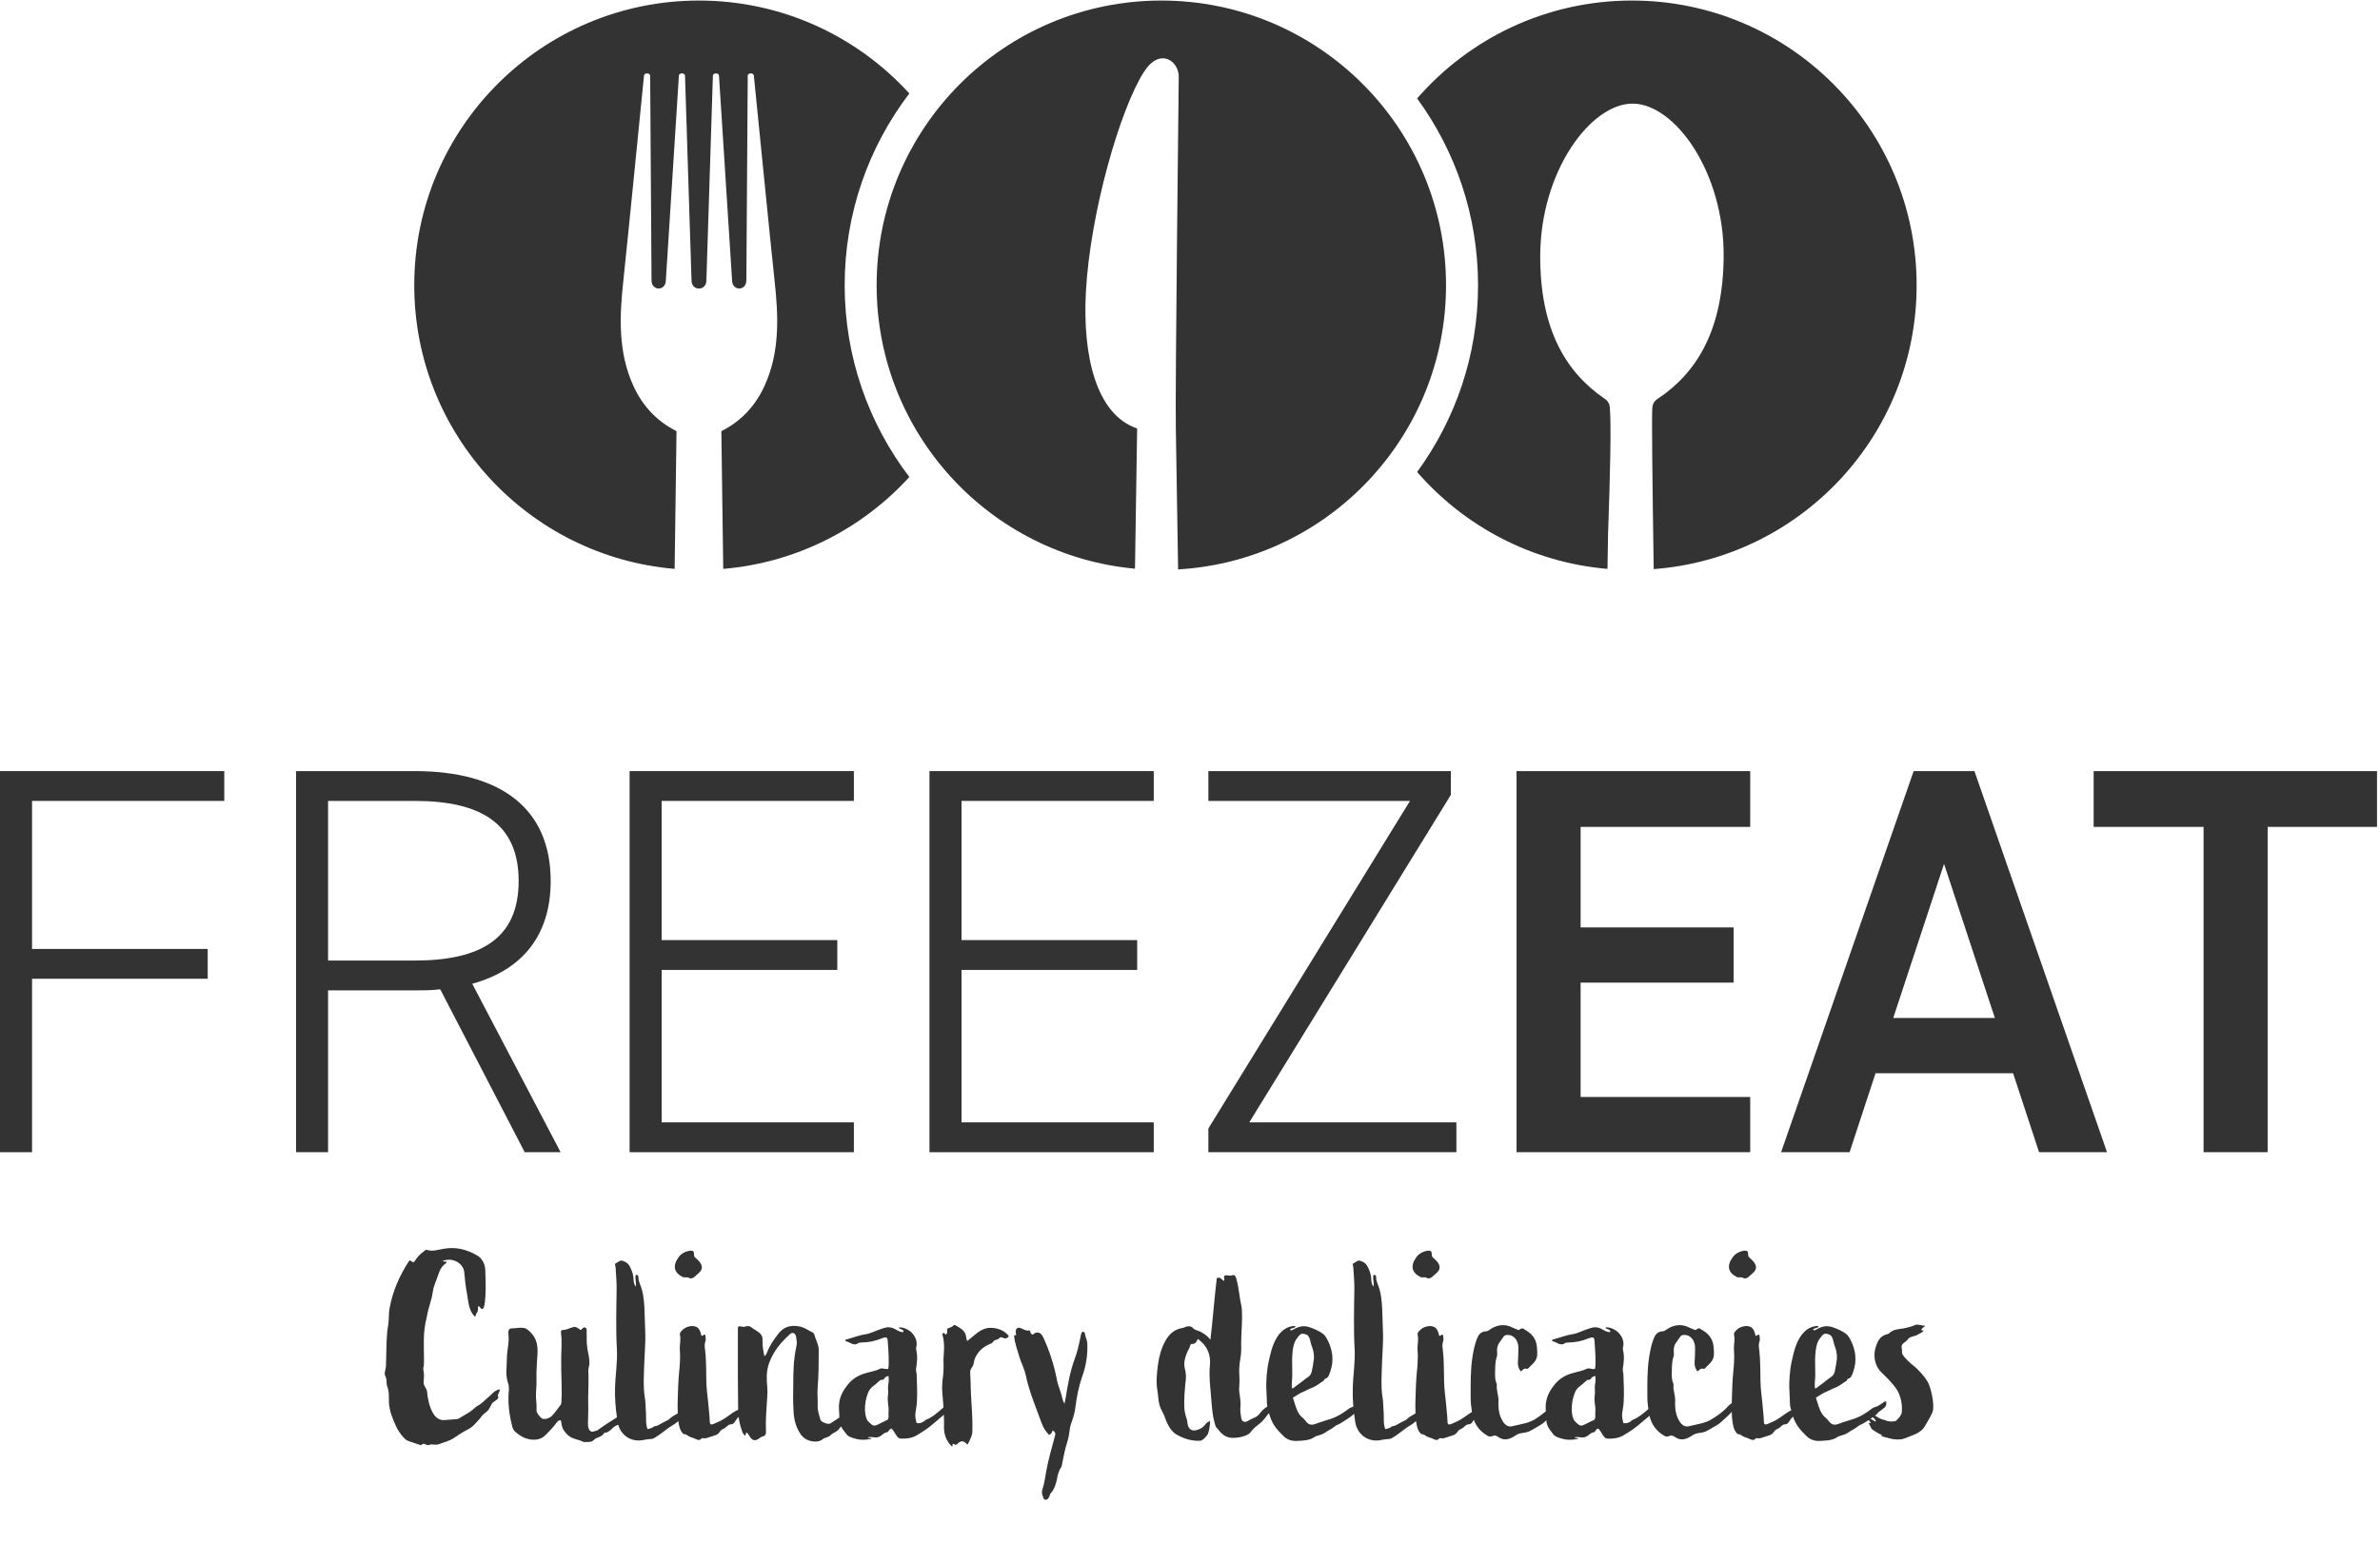 <?xml version="1.0" encoding="UTF-8" standalone="no"?>
<svg
   version="1.1"
   id="svg2"
   xml:space="preserve"
   width="185"
   height="120"
   viewBox="0 0 185 120"
   sodipodi:docname="freezeat-footer.svg"
   inkscape:version="1.1.1 (eb90963e84, 2021-10-02)"
   xmlns:inkscape="http://www.inkscape.org/namespaces/inkscape"
   xmlns:sodipodi="http://sodipodi.sourceforge.net/DTD/sodipodi-0.dtd"
   xmlns="http://www.w3.org/2000/svg"
   xmlns:svg="http://www.w3.org/2000/svg"
   xmlns:rdf="http://www.w3.org/1999/02/22-rdf-syntax-ns#"
   xmlns:cc="http://creativecommons.org/ns#"
   xmlns:dc="http://purl.org/dc/elements/1.1/"><defs
     id="defs6"><clipPath
       clipPathUnits="userSpaceOnUse"
       id="clipPath18"><path
         d="M 0,127.559 H 184.252 V 0 H 0 Z"
         id="path16" /></clipPath></defs><sodipodi:namedview
     pagecolor="#ffffff"
     bordercolor="#666666"
     borderopacity="1"
     objecttolerance="10"
     gridtolerance="10"
     guidetolerance="10"
     inkscape:pageopacity="0"
     inkscape:pageshadow="2"
     inkscape:window-width="1848"
     inkscape:window-height="1016"
     id="namedview4"
     showgrid="false"
     inkscape:zoom="2.5341214"
     inkscape:cx="88.196248"
     inkscape:cy="146.99375"
     inkscape:window-x="72"
     inkscape:window-y="27"
     inkscape:window-maximized="1"
     inkscape:current-layer="g10"
     inkscape:pagecheckerboard="0" /><g
     id="g10"
     inkscape:groupmode="layer"
     inkscape:label="FreezEat_Logo_WHITE"
     transform="matrix(1.333,0,0,-1.333,0,170.079)"><g
       id="g14"
       clip-path="url(#clipPath18)"
       style="fill:#333333;fill-opacity:1"
       transform="translate(-22.82,21.007)"><g
         id="g20"
         transform="translate(117.984,106.552)"
         style="fill:#333333;fill-opacity:1"><path
           d="m 0,0 c -5.002,0 -9.487,-2.212 -12.528,-5.71 2.233,-3.054 3.553,-6.818 3.553,-10.892 0,-4.075 -1.32,-7.838 -3.553,-10.892 2.749,-3.162 6.677,-5.274 11.101,-5.65 0.021,1.279 0.034,2.077 0.034,2.077 0.127,3.51 0.187,6.343 0.104,7.309 -0.014,0.143 -0.034,0.363 -0.325,0.554 -2.218,1.515 -3.761,4.021 -3.735,8.356 0.027,4.897 2.941,8.849 5.399,8.837 2.458,-0.017 5.325,-4.003 5.297,-8.898 -0.024,-4.337 -1.596,-6.816 -3.83,-8.305 -0.295,-0.189 -0.316,-0.408 -0.33,-0.552 -0.04,-0.392 0.006,-4.482 0.081,-9.391 8.576,0.648 15.332,7.814 15.332,16.555 C 16.6,-7.435 9.168,0 0,0"
           style="fill:#333333;fill-opacity:1;fill-rule:evenodd;stroke:none"
           id="path22" /></g><g
         id="g24"
         transform="translate(90.54,106.552)"
         style="fill:#333333;fill-opacity:1"><path
           d="m 0,0 c -9.168,0 -16.601,-7.435 -16.601,-16.602 0,-8.65 6.617,-15.756 15.065,-16.531 0.048,2.845 0.092,5.725 0.126,8.179 -2.397,0.798 -3.185,4.251 -2.989,7.942 0.244,4.643 2.008,10.708 3.382,12.848 0.928,1.45 2.033,0.647 2.033,-0.273 0,-0.698 -0.212,-17.858 -0.17,-20.496 0.04,-2.471 0.086,-5.375 0.133,-8.242 8.713,0.507 15.623,7.734 15.623,16.573 C 16.602,-7.435 9.169,0 0,0"
           style="fill:#333333;fill-opacity:1;fill-rule:evenodd;stroke:none"
           id="path26" /></g><g
         id="g28"
         transform="translate(75.845,101.134)"
         style="fill:#333333;fill-opacity:1"><path
           d="m 0,0 c -3.035,3.329 -7.408,5.418 -12.267,5.418 -9.17,0 -16.602,-7.435 -16.602,-16.601 0,-8.691 6.679,-15.823 15.184,-16.543 0.048,3.235 0.087,6.099 0.109,8.032 -1.191,0.598 -1.999,1.52 -2.501,2.61 -0.915,1.982 -0.829,4.072 -0.596,6.198 0.191,1.747 1.2,11.914 1.2,11.914 0,0.19 0.361,0.19 0.361,0 l 0.079,-11.925 c 0,-0.637 0.835,-0.637 0.835,0 l 0.76,11.925 c 0,0.19 0.358,0.19 0.358,0 l 0.379,-11.925 c 0,-0.323 0.212,-0.483 0.435,-0.479 0.218,-0.004 0.432,0.156 0.432,0.479 l 0.379,11.925 c 0,0.19 0.356,0.19 0.356,0 l 0.763,-11.925 c 0,-0.637 0.833,-0.637 0.833,0 l 0.08,11.925 c 0,0.19 0.358,0.19 0.358,0 0,0 1.012,-10.167 1.203,-11.914 0.235,-2.126 0.321,-4.216 -0.596,-6.198 -0.502,-1.09 -1.31,-2.012 -2.503,-2.61 0.023,-1.933 0.061,-4.797 0.109,-8.032 4.289,0.362 8.115,2.356 10.852,5.358 -2.366,3.105 -3.771,6.98 -3.771,11.185 0,4.204 1.405,8.079 3.771,11.183"
           style="fill:#333333;fill-opacity:1;fill-rule:evenodd;stroke:none"
           id="path30" /></g><g
         id="g32"
         transform="translate(51.944,25.564)"
         style="fill:#333333;fill-opacity:1"><path
           d="M 0,0 C -0.092,-0.015 -0.275,-0.106 -0.383,-0.214 -0.566,-0.413 -0.75,-0.535 -0.934,-0.719 -1.132,-0.902 -1.301,-0.979 -1.347,-1.01 -1.699,-1.331 -1.821,-1.377 -2.234,-1.622 -2.326,-1.684 -2.403,-1.744 -2.51,-1.744 L -3.137,-1.79 c -0.337,-0.046 -0.566,0.106 -0.735,0.397 -0.229,0.399 -0.306,0.827 -0.352,1.271 -0.015,0.168 -0.214,0.337 -0.198,0.52 0.015,0.245 0.046,0.49 -0.016,0.735 -0.015,0.092 0.016,0.183 0.031,0.275 0.031,0.413 -0.046,1.424 0.031,2.035 0.03,0.291 0.091,0.567 0.152,0.842 0.077,0.475 0.276,0.919 0.337,1.394 0.046,0.351 0.214,0.673 0.322,1.009 0.091,0.291 0.214,0.505 0.459,0.673 0.03,0.016 0.03,0.046 0,0.077 -0.061,0 -0.123,0.015 -0.23,0.031 0.551,0.26 1.239,-0.092 1.285,-0.658 0.031,-0.398 0.077,-0.796 0.153,-1.194 0.092,-0.474 0.077,-1.011 0.475,-1.392 0.061,0.076 0.046,0.183 0.122,0.259 0.107,0.108 -0.031,0.551 0.184,0.276 0.382,-0.505 0.321,1.576 0.29,2.204 -0.015,0.337 -0.168,0.658 -0.474,0.842 -0.612,0.351 -1.254,0.52 -1.974,0.382 C -3.581,8.143 -3.902,8.02 -4.224,8.127 -4.3,8.157 -4.331,8.097 -4.376,8.065 -4.591,7.913 -4.774,7.744 -4.912,7.515 -4.974,7.393 -5.05,7.377 -5.157,7.484 -5.172,7.499 -5.203,7.499 -5.218,7.515 -5.249,7.499 -5.264,7.484 -5.28,7.469 -5.815,6.643 -6.213,5.755 -6.397,4.775 -6.473,4.423 -6.427,4.087 -6.489,3.734 -6.611,3.046 -6.581,2.326 -6.611,1.622 c 0,-0.168 0,-0.336 -0.046,-0.505 -0.046,-0.138 -0.046,-0.29 0.031,-0.413 0.076,-0.168 0.015,-0.351 0.076,-0.505 0.138,-0.397 0.092,-0.612 0.107,-1.01 0.046,-0.52 0.214,-0.903 0.429,-1.377 0.092,-0.23 0.444,-0.719 0.658,-0.811 0.275,-0.107 0.474,-0.153 0.765,-0.261 0.015,0 0.061,0.016 0.077,0.046 0.061,0.062 0.138,0.031 0.214,0 0.046,-0.015 0.107,-0.061 0.153,-0.046 0.245,0.108 0.352,-0.03 0.627,0.062 0.291,0.107 0.597,0.183 0.857,0.351 0.26,0.184 0.52,0.353 0.796,0.491 0.306,0.153 0.413,0.305 0.735,0.658 0.061,0.076 0.107,0.152 0.153,0.198 0.106,0.092 0.214,0.169 0.306,0.261 0.107,0.122 0.122,0.214 0.229,0.397 0.077,0.123 0.26,0.169 0.367,0.321 0,0.016 0.016,0.046 0.016,0.078 C -0.184,-0.352 0.077,-0.122 0,0"
           style="fill:#333333;fill-opacity:1;fill-rule:nonzero;stroke:none"
           id="path34" /></g><g
         id="g36"
         transform="translate(62.618,32.115)"
         style="fill:#333333;fill-opacity:1"><path
           d="M 0,0 C 0.138,-0.062 0.306,0.03 0.413,-0.077 0.658,-0.123 0.765,0.092 0.918,0.199 1.255,0.475 1.163,0.75 0.841,1.041 0.719,1.147 0.658,1.193 0.673,1.331 0.673,1.5 0.612,1.546 0.428,1.53 0.153,1.484 -0.077,1.362 -0.23,1.147 -0.582,0.658 -0.505,0.26 0,0"
           style="fill:#333333;fill-opacity:1;fill-rule:nonzero;stroke:none"
           id="path38" /></g><g
         id="g40"
         transform="translate(74.635,24.279)"
         style="fill:#333333;fill-opacity:1"><path
           d="m 0,0 c -0.015,-0.107 0,-0.199 0,-0.275 0,-0.108 -0.015,-0.215 -0.107,-0.246 -0.138,-0.045 -0.475,-0.245 -0.612,-0.291 -0.199,-0.076 -0.291,0.062 -0.459,0.215 -0.23,0.214 -0.291,1.01 -0.016,1.684 0.062,0.168 0.184,0.306 0.337,0.413 0.153,0.106 0.169,0.152 0.321,0.275 0.092,0.077 0.123,0.061 0.169,0.061 0.076,0 0.092,0.046 0.153,0.123 C -0.184,2.005 -0.061,2.051 0,2.066 0,1.867 0.031,1.775 -0.015,1.592 -0.061,1.377 0,1.193 -0.031,0.979 -0.092,0.521 0.031,0.275 0,0 M 5.175,4.576 C 4.976,4.423 4.792,4.255 4.593,4.102 4.578,4.132 4.562,4.147 4.562,4.163 4.547,4.193 4.532,4.239 4.532,4.27 4.517,4.683 4.21,4.836 3.92,5.005 3.874,5.035 3.813,5.051 3.782,5.005 3.69,4.882 3.537,4.897 3.415,4.806 3.415,4.683 3.461,4.545 3.323,4.469 3.277,4.499 3.277,4.591 3.201,4.561 3.124,4.545 3.124,4.469 3.155,4.423 3.231,4.132 3.247,3.841 3.231,3.535 3.231,3.367 3.201,3.198 3.201,3.03 3.216,2.647 3.216,2.265 3.155,1.882 3.124,1.592 3.109,1.316 3.139,1.025 3.165,0.757 3.186,0.493 3.205,0.229 2.909,-0.033 2.533,-0.369 2.188,-0.49 2.005,-0.643 1.867,-0.72 1.638,-0.688 1.592,-0.536 1.546,-0.321 1.561,-0.169 1.576,0.03 1.653,0.367 1.653,0.566 c 0.031,0.521 0,1.056 -0.015,1.577 0,0.122 -0.062,0.245 -0.031,0.367 0.061,0.413 0.092,0.704 0,1.101 V 3.703 C 1.699,4.04 1.592,4.331 1.347,4.591 1.179,4.76 0.888,4.897 0.658,4.897 0.551,4.897 0.612,4.806 0.735,4.79 0.827,4.729 0.903,4.729 0.857,4.622 0.673,4.606 0.536,4.714 0.383,4.79 0.229,4.882 0.077,4.913 -0.107,4.897 -0.26,4.866 -0.321,4.836 -0.475,4.79 -0.796,4.683 -1.056,4.53 -1.393,4.484 -1.653,4.453 -2.051,4.301 -2.449,4.193 c -0.03,0 -0.076,0 -0.061,-0.107 0.245,-0.015 0.444,-0.321 0.75,-0.107 0.031,0.031 0.092,0.015 0.138,0.031 0.505,0.015 0.811,0.076 1.27,0.26 0.229,0.091 0.306,0.031 0.306,-0.214 0.031,-0.413 0.092,-1.163 0.031,-1.577 -0.184,-0.061 -0.321,0.077 -0.49,0 C -0.734,2.356 -0.995,2.326 -1.24,2.25 -1.745,2.127 -2.127,1.897 -2.434,1.484 -2.693,1.147 -2.923,0.734 -2.893,0.138 l 0.026,-0.499 c -0.168,-0.11 -0.332,-0.216 -0.517,-0.343 -0.123,-0.092 -0.567,0.076 -0.597,0.229 -0.061,0.26 -0.168,0.521 -0.153,0.796 0.015,0.352 -0.031,0.72 0,1.087 0.061,0.719 0.061,1.453 0.061,2.189 -0.015,0.351 -0.199,0.627 -0.276,0.933 L -4.41,4.591 C -4.685,4.714 -4.915,4.913 -5.251,4.959 -5.726,5.035 -6.093,4.928 -6.399,4.561 -6.659,4.224 -6.919,3.872 -7.073,3.459 -7.103,3.382 -7.134,3.29 -7.241,3.214 -7.302,3.52 -7.363,3.811 -7.348,4.117 -7.333,4.315 -7.394,4.469 -7.547,4.591 -7.685,4.698 -7.838,4.774 -7.976,4.882 -8.067,4.959 -8.205,5.005 -8.343,4.943 -8.419,4.913 -8.496,4.928 -8.572,4.943 -8.771,4.974 -8.787,4.974 -8.787,4.76 V 2.066 c 0,-0.663 0.013,-1.313 0.015,-1.974 C -8.79,0.083 -8.8,0.07 -8.819,0.062 -8.972,0.015 -9.263,-0.215 -9.4,-0.307 c -0.413,-0.29 -0.475,-0.275 -0.796,-0.427 -0.291,-0.123 -0.214,0.106 -0.245,0.413 -0.015,0.275 -0.061,0.55 -0.077,0.826 -0.045,0.397 -0.091,0.78 -0.107,1.179 -0.015,0.642 0,1.285 -0.076,1.927 -0.031,0.154 -0.031,0.307 0.015,0.46 0.031,0.076 0.031,0.153 0.016,0.23 0,0.198 -0.046,0.214 -0.215,0.092 -0.046,0.03 -0.046,0.091 -0.061,0.137 -0.076,0.306 -0.214,0.444 -0.535,0.444 -0.185,-0.015 -0.368,-0.077 -0.506,-0.2 -0.076,-0.076 -0.199,-0.183 -0.183,-0.29 0.076,-0.321 -0.031,-0.628 0,-0.933 0.03,-0.429 0,-0.858 -0.046,-1.286 -0.046,-0.49 -0.061,-0.994 -0.077,-1.485 -0.011,-0.303 -0.014,-0.604 0,-0.902 -0.193,-0.105 -0.382,-0.214 -0.521,-0.353 -0.046,-0.046 -0.245,-0.122 -0.398,-0.213 -0.398,-0.246 -0.398,-0.154 -0.444,-0.184 -0.168,-0.123 -0.184,-0.107 -0.398,-0.169 -0.122,0.307 -0.076,0.612 -0.092,0.934 -0.03,0.321 -0.015,0.642 -0.076,0.963 -0.092,0.598 -0.046,1.195 -0.031,1.791 0.016,0.597 0.092,1.378 0.062,1.99 -0.046,1.133 -0.016,1.821 -0.2,2.479 -0.061,0.23 -0.198,0.445 -0.198,0.704 0.015,0.077 -0.046,0.154 -0.154,0.138 -0.061,-0.214 0.046,-0.443 0,-0.688 -0.137,0.183 -0.122,0.367 -0.137,0.55 -0.031,0.245 -0.123,0.475 -0.245,0.689 -0.092,0.137 -0.214,0.215 -0.368,0.261 -0.168,0.076 -0.275,-0.078 -0.413,-0.138 -0.092,-0.031 -0.015,-0.153 -0.015,-0.23 0.03,-0.474 0.076,-0.933 0.061,-1.408 -0.015,-0.888 -0.046,-2.25 0.015,-3.337 0.046,-0.78 -0.092,-1.56 -0.107,-2.341 -0.012,-0.564 0.03,-1.117 0.112,-1.668 -0.39,-0.248 -0.647,-0.399 -1.109,-0.735 -0.076,-0.061 -0.107,-0.046 -0.168,-0.061 -0.276,-0.138 -0.413,0.077 -0.413,0.428 0,0.353 0.03,0.72 0.015,1.072 -0.015,0.596 0.031,1.178 0.015,1.775 0,0.138 -0.03,0.291 0.016,0.429 0.076,0.259 0.03,0.505 -0.016,0.765 -0.03,0.153 -0.061,0.29 -0.076,0.444 -0.046,0.275 -0.015,0.55 -0.031,0.826 0,0.107 0.031,0.245 -0.077,0.291 -0.137,0.061 -0.168,-0.108 -0.275,-0.138 -0.291,0.215 -0.336,0.215 -0.658,0.092 -0.122,-0.046 -0.23,-0.092 -0.367,-0.092 -0.107,0 -0.122,-0.061 -0.122,-0.138 0.076,-0.535 0.015,-1.055 0.015,-1.576 -0.015,-0.796 0.061,-1.607 0.015,-2.403 0,-0.106 0,-0.214 -0.077,-0.29 -0.153,-0.199 -0.305,-0.429 -0.49,-0.612 -0.152,-0.154 -0.489,-0.23 -0.596,-0.123 -0.153,0.137 -0.306,0.306 -0.291,0.52 0.015,0.23 -0.015,0.459 -0.031,0.674 -0.015,0.337 0.046,0.734 0.031,1.071 -0.015,0.352 0.015,0.719 0.03,1.087 0.046,0.551 0.108,1.117 -0.321,1.591 -0.137,0.153 -0.291,0.307 -0.49,0.321 -0.214,0.031 -0.443,-0.03 -0.673,-0.03 -0.183,0 -0.199,-0.184 -0.183,-0.352 0.061,-0.474 -0.092,-0.933 -0.092,-1.423 0,-0.459 -0.092,-0.934 0.061,-1.393 0.046,-0.122 0.061,-0.245 0.061,-0.383 -0.076,-0.719 0,-1.423 0.184,-2.127 0.03,-0.137 0.076,-0.261 0.183,-0.352 0.245,-0.214 0.505,-0.382 0.857,-0.444 0.368,-0.061 0.689,0.016 0.934,0.276 0.184,0.183 0.352,0.367 0.521,0.566 0.091,0.108 0.152,0.275 0.336,0.275 0.016,-0.03 0.031,-0.061 0.031,-0.076 0.046,-0.444 0.168,-0.536 0.29,-0.689 0.108,-0.122 0.215,-0.198 0.337,-0.26 0.26,-0.107 0.429,-0.122 0.689,-0.245 0.153,0 0.443,-0.03 0.581,0.107 0.123,0.122 0.047,0.062 0.199,0.138 0.153,0.062 0.307,0.108 0.398,0.26 0.031,0.046 0.077,0.046 0.123,0.046 0.092,0 0.214,0.123 0.29,0.169 0.175,0.2 0.292,0.231 0.418,0.288 0.179,-0.627 0.76,-1.045 1.498,-0.885 0.52,0.106 0.398,-0.046 0.842,0.26 0.382,0.26 0.474,0.383 0.887,0.628 0.107,0.058 0.188,0.138 0.28,0.209 0.036,-0.263 0.075,-0.52 0.272,-0.73 0.062,-0.046 0.169,-0.031 0.245,-0.092 0.138,-0.123 0.322,-0.137 0.444,-0.199 0.076,-0.046 0.214,-0.092 0.276,-0.076 0.061,0.015 0.091,0.076 0.152,0.106 0.046,0 0.092,-0.014 0.138,-0.014 0.077,0 0.153,0.014 0.214,0.046 l 0.291,0.092 c 0.092,0.03 0.199,0.06 0.276,0.122 0.061,0.045 0.107,0.122 0.168,0.199 0.076,0.076 0.184,0.092 0.276,0.168 0.076,0.061 0.183,0.183 0.275,0.183 0.138,0.016 0.199,0.032 0.275,0.169 0.075,0.118 0.142,0.2 0.215,0.273 0.031,-0.272 0.095,-0.534 0.185,-0.793 0.046,-0.123 0.077,-0.245 0.214,-0.307 0.03,0.062 -0.015,0.138 0.061,0.184 0.092,-0.046 0.138,-0.153 0.184,-0.23 0.153,-0.244 0.321,-0.275 0.536,-0.122 0.045,0.03 0.091,0.076 0.168,0.108 0.184,0.046 0.245,0.106 0.245,0.275 -0.031,0.688 0.03,1.393 0.076,2.081 0.016,0.184 0.016,0.367 0,0.551 -0.046,0.444 -0.061,0.888 0.092,1.347 0.26,0.719 0.643,1.178 1.194,1.699 0.199,0.199 0.367,0.076 0.398,-0.138 C -5.358,4.117 -5.328,4.01 -5.374,3.795 -5.542,3.03 -5.558,2.326 -5.558,1.546 c -0.015,-0.505 -0.015,-0.995 0.016,-1.5 0.015,-0.444 0.107,-0.888 0.352,-1.286 0.214,-0.382 0.597,-0.551 1.025,-0.52 0.184,0.015 0.291,0.107 0.398,0.184 0.245,0.076 0.322,0.106 0.49,0.275 0.214,0.107 0.337,0.168 0.459,0.367 0.013,0.021 0.034,0.033 0.048,0.053 0.062,-0.129 0.166,-0.264 0.336,-0.481 0.123,-0.154 0.582,-0.276 0.796,-0.291 0.46,-0.031 0.873,0.091 0.521,0.091 -0.153,0 -0.077,0.062 0.015,0.062 0.23,0.016 0.322,-0.076 0.551,0.016 0.215,0.091 0.26,0.244 0.459,0.259 0.046,0 0.092,0.077 0.123,0.122 0.03,0.046 0.076,0.092 0.153,0.092 0.091,-0.106 0.153,-0.198 0.229,-0.336 0.077,-0.107 0.153,-0.245 0.306,-0.245 0.444,-0.015 0.735,0.062 1.01,0.245 0.261,0.153 0.582,0.368 0.812,0.567 0.143,0.129 0.485,0.396 0.682,0.579 0.009,-0.239 0.02,-0.479 0.008,-0.717 0,-0.444 0.138,-0.811 0.444,-1.118 h 0.061 c 0.015,0.046 -0.046,0.092 0.015,0.139 0.077,0.014 0.138,-0.124 0.246,-0.016 0.229,0.229 0.398,0.214 0.596,-0.031 0.077,0.077 0.291,0.566 0.291,0.704 0,0.261 0.015,0.506 0,0.765 C 4.869,0.122 4.808,0.719 4.792,1.331 4.792,1.606 4.777,1.897 4.762,2.173 4.746,2.342 4.777,2.464 4.869,2.571 4.991,2.739 4.96,2.907 5.037,3.092 5.251,3.551 5.558,3.795 6.001,3.964 L 6.093,4.04 C 6.169,4.209 6.338,4.132 6.445,4.255 6.506,4.331 6.567,4.331 6.675,4.285 6.797,4.224 6.935,4.239 7.011,4.393 6.828,4.622 6.583,4.76 6.338,4.82 5.894,4.928 5.558,4.866 5.175,4.576"
           style="fill:#333333;fill-opacity:1;fill-rule:nonzero;stroke:none"
           id="path42" /></g><g
         id="g44"
         transform="translate(85.933,28.916)"
         style="fill:#333333;fill-opacity:1"><path
           d="m 0,0 c -0.077,-0.076 -0.077,-0.184 -0.107,-0.306 -0.092,-0.444 -0.184,-0.887 -0.352,-1.316 -0.26,-0.719 -0.383,-1.439 -0.505,-2.189 -0.015,-0.107 -0.046,-0.229 -0.077,-0.382 -0.137,0.229 -0.137,0.444 -0.214,0.643 -0.092,0.276 -0.199,0.551 -0.245,0.841 -0.168,0.842 -0.428,1.638 -0.795,2.419 -0.139,0.275 -0.368,0.336 -0.598,0.122 -0.076,0.03 -0.122,0.076 -0.137,0.153 0,0.061 -0.031,0.107 -0.092,0.092 -0.153,-0.031 -0.291,0.061 -0.429,0.122 -0.199,0.092 -0.336,0.016 -0.336,-0.214 0,-0.061 0.03,-0.123 0.03,-0.183 -0.03,-0.031 -0.092,0.03 -0.122,-0.016 0.03,-0.443 0.199,-0.857 0.321,-1.285 0.107,-0.337 0.276,-0.658 0.352,-0.995 0.199,-0.98 0.597,-1.898 0.934,-2.831 0.092,-0.261 0.245,-0.49 0.428,-0.69 0.123,0.046 0.184,0.154 0.215,0.261 0.183,-0.092 0.168,-0.229 0.122,-0.367 -0.168,-0.628 -0.352,-1.255 -0.475,-1.899 -0.076,-0.367 -0.106,-0.75 -0.229,-1.117 -0.061,-0.152 -0.061,-0.305 0.016,-0.474 0.045,-0.077 0.03,-0.184 0.137,-0.184 0.107,0 0.184,0.062 0.214,0.153 0.046,0.077 0.046,0.154 0.092,0.215 0.214,0.23 0.306,0.52 0.368,0.811 0.046,0.245 0.091,0.49 0.244,0.704 0.046,0.061 0.046,0.138 0.062,0.214 0.076,0.322 0.122,0.658 0.214,0.979 0.091,0.291 0.184,0.598 0.214,0.904 0.016,0.168 0.046,0.321 0.107,0.49 0.107,0.305 0.214,0.627 0.245,0.964 0.077,0.581 0.184,1.163 0.383,1.729 0.229,0.627 0.336,1.271 0.306,1.944 0,0.199 -0.123,0.382 -0.138,0.596 C 0.138,-0.03 0.092,0 0,0"
           style="fill:#333333;fill-opacity:1;fill-rule:nonzero;stroke:none"
           id="path46" /></g><g
         id="g48"
         transform="translate(105.638,32.115)"
         style="fill:#333333;fill-opacity:1"><path
           d="M 0,0 C 0.138,-0.062 0.306,0.03 0.413,-0.077 0.658,-0.123 0.765,0.092 0.918,0.199 1.255,0.475 1.163,0.75 0.841,1.041 0.719,1.147 0.658,1.193 0.673,1.331 0.673,1.5 0.612,1.546 0.428,1.53 0.153,1.484 -0.077,1.362 -0.23,1.147 -0.582,0.658 -0.505,0.26 0,0"
           style="fill:#333333;fill-opacity:1;fill-rule:nonzero;stroke:none"
           id="path50" /></g><g
         id="g52"
         transform="translate(124.087,32.115)"
         style="fill:#333333;fill-opacity:1"><path
           d="M 0,0 C 0.138,-0.062 0.306,0.03 0.413,-0.077 0.658,-0.123 0.765,0.092 0.918,0.199 1.255,0.475 1.163,0.75 0.842,1.041 0.719,1.147 0.658,1.193 0.673,1.331 0.673,1.5 0.612,1.546 0.429,1.53 0.152,1.484 -0.077,1.362 -0.229,1.147 -0.583,0.658 -0.505,0.26 0,0"
           style="fill:#333333;fill-opacity:1;fill-rule:nonzero;stroke:none"
           id="path54" /></g><g
         id="g56"
         transform="translate(131.885,23.833)"
         style="fill:#333333;fill-opacity:1"><path
           d="M 0,0 C 0.051,0.034 0.1,0.068 0.147,0.103 0.234,0.026 0.309,-0.051 0.316,-0.12 0.332,-0.227 0.122,-0.019 0,0 m -3.236,2.16 c 0.061,0.521 -0.016,1.087 0.031,1.622 0.015,0.261 0.076,0.674 0.244,0.888 0.215,0.291 0.275,0.383 0.612,0.229 C -2.257,4.854 -2.195,4.701 -2.165,4.578 -2.134,4.41 -2.088,4.287 -2.012,4.058 -1.966,3.92 -1.92,3.614 -1.966,3.4 -1.981,3.354 -1.981,3.231 -1.996,3.186 -2.073,2.834 -2.042,2.604 -2.303,2.436 -2.502,2.313 -2.67,2.145 -2.899,1.992 -2.961,1.961 -3.113,1.793 -3.221,1.777 -3.252,1.9 -3.236,2.053 -3.236,2.16 m -12.8,-1.714 c -0.015,-0.107 0,-0.199 0,-0.275 0,-0.108 -0.015,-0.215 -0.107,-0.245 -0.138,-0.046 -0.475,-0.245 -0.612,-0.291 -0.2,-0.076 -0.291,0.061 -0.459,0.215 -0.23,0.213 -0.291,1.009 -0.016,1.683 0.062,0.168 0.184,0.306 0.337,0.413 0.153,0.107 0.168,0.153 0.321,0.276 0.092,0.076 0.123,0.06 0.169,0.06 0.076,0 0.091,0.046 0.153,0.123 0.03,0.046 0.153,0.092 0.214,0.108 0,-0.2 0.031,-0.291 -0.015,-0.475 -0.046,-0.215 0.015,-0.398 -0.016,-0.612 -0.061,-0.459 0.062,-0.704 0.031,-0.98 M -33.733,2.16 c 0.061,0.521 -0.015,1.087 0.03,1.622 0.015,0.261 0.077,0.674 0.245,0.888 0.214,0.291 0.275,0.383 0.612,0.229 0.092,-0.045 0.154,-0.198 0.184,-0.321 0.03,-0.168 0.076,-0.291 0.153,-0.52 C -32.463,3.92 -32.417,3.614 -32.463,3.4 -32.479,3.354 -32.479,3.231 -32.494,3.186 -32.57,2.834 -32.54,2.604 -32.8,2.436 -32.999,2.313 -33.167,2.145 -33.396,1.992 -33.458,1.961 -33.611,1.793 -33.718,1.777 -33.748,1.9 -33.733,2.053 -33.733,2.16 M 3.331,2.19 C 3.179,2.451 2.812,2.88 2.475,3.14 2.321,3.247 1.878,3.676 1.847,3.844 c 0,0.092 0,0.199 -0.015,0.275 C 1.755,4.41 2.062,4.456 2.184,4.64 2.275,4.777 2.459,4.808 2.627,4.854 2.688,4.869 2.766,4.915 2.78,4.931 2.995,5.022 3.179,5.16 3.071,5.16 2.78,5.16 3.255,5.436 3.193,5.436 2.979,5.436 2.766,5.558 2.581,5.466 2.383,5.374 2.153,5.328 1.938,5.282 1.663,5.236 1.403,5.236 1.158,5.053 1.112,4.991 1.051,4.961 0.99,4.945 0.576,4.854 0.424,4.548 0.316,4.195 0.163,3.736 0.24,3.17 0.576,2.788 0.898,2.467 1.296,2.099 1.541,1.717 1.801,1.318 1.878,0.752 1.832,0.385 1.801,0.186 1.647,0.033 1.479,-0.12 1.326,-0.166 1.021,-0.166 0.837,-0.059 0.554,-0.014 0.402,0.129 0.268,0.193 0.314,0.229 0.364,0.267 0.391,0.293 0.452,0.4 0.528,0.431 0.605,0.492 0.773,0.646 0.973,0.676 0.927,1.013 0.835,1.043 0.789,0.981 0.743,0.951 0.605,0.859 0.514,0.783 0.36,0.722 0.085,0.646 0.085,0.584 -0.145,0.431 -0.833,-0.044 -1.094,0.002 -1.858,-0.288 -2.119,-0.38 -2.271,-0.334 -2.44,-0.104 -2.563,0.063 -2.67,0.094 -2.792,0.263 -2.991,0.554 -3.053,0.89 -3.175,1.242 c 0.245,0.138 0.413,0.276 0.627,0.352 0.153,0.061 0.291,0.153 0.46,0.215 0.352,0.137 0.474,0.29 0.719,0.427 0.015,0.046 0.015,0.092 0.076,0.108 0.199,0.061 0.231,0.245 0.291,0.398 0.123,0.367 0.153,0.612 0.123,0.98 -0.046,0.489 -0.337,1.117 -0.552,1.255 L -1.599,5.083 C -1.721,5.16 -1.752,5.16 -1.904,5.236 -1.966,5.267 -2.058,5.298 -2.134,5.328 -2.548,5.481 -2.808,5.405 -3.145,5.221 -3.205,5.175 -3.282,5.145 -3.344,5.206 -3.313,5.312 -3.053,5.282 -3.021,5.39 -3.053,5.451 -3.205,5.405 -3.252,5.405 -3.558,5.344 -3.787,5.175 -3.986,4.931 -4.338,4.472 -4.461,3.92 -4.583,3.369 -4.69,2.91 -4.751,2.176 -4.721,1.701 -4.705,1.441 -4.69,1.013 -4.69,0.89 -4.681,0.73 -4.648,0.62 -4.613,0.502 -4.769,0.447 -5.047,0.229 -5.181,0.14 -5.594,-0.15 -5.655,-0.136 -5.977,-0.288 -6.268,-0.411 -6.191,-0.182 -6.222,0.125 -6.237,0.4 -6.283,0.676 -6.298,0.951 -6.344,1.349 -6.39,1.731 -6.405,2.13 c -0.016,0.642 0,1.285 -0.076,1.928 -0.032,0.153 -0.032,0.306 0.014,0.46 0.031,0.076 0.031,0.152 0.016,0.229 0,0.198 -0.046,0.214 -0.215,0.092 -0.046,0.03 -0.046,0.092 -0.061,0.138 C -6.804,5.282 -6.941,5.42 -7.263,5.42 -7.446,5.405 -7.63,5.344 -7.768,5.221 -7.844,5.145 -7.967,5.037 -7.951,4.931 c 0.076,-0.322 -0.03,-0.628 0,-0.934 0.03,-0.429 0,-0.857 -0.046,-1.286 C -8.043,2.222 -8.059,1.717 -8.073,1.227 -8.077,1.126 -8.078,1.025 -8.081,0.925 -8.163,0.866 -8.242,0.809 -8.305,0.737 -8.596,0.4 -8.932,0.186 -9.223,0.002 c -0.413,-0.26 -0.811,-0.29 -1.301,-0.413 -0.199,-0.061 -0.352,-0.015 -0.49,0.123 -0.091,0.092 -0.153,0.214 -0.214,0.336 -0.153,0.337 -0.168,0.704 -0.153,1.056 0,0.306 -0.138,0.597 -0.092,0.903 0,0.015 -0.015,0.031 -0.015,0.046 -0.077,0.183 -0.092,0.367 -0.092,0.566 0.015,0.337 -0.015,0.689 0.107,1.026 0.031,0.077 0.015,0.153 0.015,0.229 -0.03,0.138 0.016,0.413 0.092,0.521 0.076,0.123 0.168,0.229 0.245,0.352 0.061,0.122 0.168,0.168 0.306,0.152 0.306,0 0.597,-0.29 0.597,-0.764 0,-0.291 -0.015,-0.582 -0.031,-0.873 0,-0.168 0.046,-0.336 0.169,-0.49 0.122,0.077 0.184,0.214 0.336,0.154 0.031,-0.016 0.092,0.014 0.108,0.03 0.122,0.153 0.29,0.26 0.397,0.429 0.154,0.229 0.123,0.474 0.108,0.719 -0.016,0.459 -0.215,0.795 -0.582,1.025 -0.031,0.031 -0.077,0.046 -0.107,0.061 -0.107,0.108 -0.214,0.122 -0.322,0.031 -0.046,-0.046 -0.076,-0.046 -0.122,-0.015 -0.092,0.046 -0.199,0.076 -0.291,0.122 -0.413,0.215 -0.826,0.184 -1.224,-0.046 -0.107,-0.061 -0.214,-0.168 -0.322,-0.168 -0.336,-0.015 -0.459,-0.229 -0.55,-0.474 -0.123,-0.322 -0.184,-0.659 -0.245,-1.01 -0.123,-0.781 -0.107,-1.577 -0.107,-2.373 0,-0.231 0.029,-0.453 0.06,-0.68 -0.277,-0.243 -0.602,-0.515 -0.904,-0.621 -0.184,-0.152 -0.321,-0.229 -0.551,-0.198 -0.046,0.152 -0.092,0.367 -0.077,0.519 0.016,0.2 0.092,0.536 0.092,0.736 0.031,0.52 0,1.055 -0.015,1.576 0,0.122 -0.061,0.245 -0.031,0.367 0.062,0.413 0.092,0.704 0,1.102 v 0.091 c 0.092,0.337 -0.015,0.628 -0.26,0.888 -0.168,0.169 -0.459,0.307 -0.689,0.307 -0.107,0 -0.046,-0.092 0.077,-0.108 0.092,-0.061 0.168,-0.061 0.122,-0.168 -0.184,-0.015 -0.321,0.092 -0.474,0.168 -0.154,0.092 -0.306,0.123 -0.49,0.108 -0.153,-0.032 -0.214,-0.062 -0.368,-0.108 -0.321,-0.107 -0.581,-0.259 -0.918,-0.305 -0.26,-0.032 -0.658,-0.184 -1.056,-0.291 -0.031,0 -0.077,0 -0.061,-0.108 0.245,-0.014 0.444,-0.321 0.75,-0.106 0.03,0.03 0.092,0.014 0.138,0.03 0.505,0.016 0.811,0.076 1.27,0.26 0.229,0.092 0.306,0.031 0.306,-0.214 0.031,-0.413 0.092,-1.163 0.031,-1.576 -0.184,-0.062 -0.322,0.076 -0.49,0 -0.23,-0.123 -0.49,-0.154 -0.735,-0.23 -0.505,-0.123 -0.888,-0.352 -1.194,-0.765 -0.259,-0.337 -0.489,-0.75 -0.459,-1.347 l 0.008,-0.137 c -0.206,-0.174 -0.414,-0.324 -0.606,-0.445 -0.413,-0.26 -0.811,-0.29 -1.301,-0.413 -0.199,-0.061 -0.352,-0.015 -0.489,0.123 -0.092,0.092 -0.154,0.214 -0.215,0.336 -0.153,0.337 -0.168,0.704 -0.153,1.056 0,0.306 -0.138,0.597 -0.092,0.903 0,0.015 -0.015,0.031 -0.015,0.046 -0.077,0.183 -0.092,0.367 -0.092,0.566 0.015,0.337 -0.015,0.689 0.107,1.026 0.031,0.077 0.016,0.153 0.016,0.229 -0.031,0.138 0.015,0.413 0.092,0.521 0.076,0.123 0.168,0.229 0.244,0.352 0.062,0.122 0.169,0.168 0.306,0.152 0.307,0 0.598,-0.29 0.598,-0.764 0,-0.291 -0.016,-0.582 -0.031,-0.873 0,-0.168 0.046,-0.336 0.168,-0.49 0.122,0.077 0.184,0.214 0.337,0.154 0.03,-0.016 0.091,0.014 0.107,0.03 0.122,0.153 0.291,0.26 0.398,0.429 0.153,0.229 0.122,0.474 0.107,0.719 -0.015,0.459 -0.214,0.795 -0.582,1.025 -0.03,0.031 -0.076,0.046 -0.107,0.061 -0.107,0.108 -0.214,0.122 -0.321,0.031 -0.046,-0.046 -0.076,-0.046 -0.123,-0.015 -0.092,0.046 -0.199,0.076 -0.29,0.122 -0.413,0.215 -0.827,0.184 -1.225,-0.046 -0.107,-0.061 -0.214,-0.168 -0.321,-0.168 -0.337,-0.015 -0.459,-0.229 -0.551,-0.474 -0.123,-0.322 -0.184,-0.659 -0.245,-1.01 -0.122,-0.781 -0.107,-1.577 -0.107,-2.373 0,-0.286 0.031,-0.558 0.076,-0.844 -0.144,-0.089 -0.306,-0.212 -0.399,-0.273 -0.413,-0.29 -0.474,-0.276 -0.796,-0.428 -0.29,-0.123 -0.214,0.106 -0.244,0.413 -0.016,0.275 -0.061,0.551 -0.077,0.826 -0.046,0.398 -0.092,0.78 -0.107,1.179 -0.016,0.642 0,1.285 -0.077,1.928 -0.03,0.153 -0.03,0.306 0.015,0.46 0.031,0.076 0.031,0.152 0.016,0.229 0,0.198 -0.046,0.214 -0.214,0.092 -0.046,0.03 -0.046,0.092 -0.061,0.138 -0.077,0.305 -0.215,0.443 -0.536,0.443 -0.184,-0.015 -0.368,-0.076 -0.505,-0.199 -0.077,-0.076 -0.199,-0.184 -0.184,-0.29 0.077,-0.322 -0.031,-0.628 0,-0.934 0.031,-0.429 0,-0.857 -0.046,-1.286 -0.046,-0.489 -0.061,-0.994 -0.076,-1.484 -0.011,-0.304 -0.014,-0.605 -0.001,-0.903 -0.193,-0.104 -0.382,-0.214 -0.521,-0.352 -0.046,-0.046 -0.245,-0.122 -0.397,-0.214 -0.398,-0.245 -0.398,-0.154 -0.444,-0.184 -0.169,-0.123 -0.184,-0.107 -0.398,-0.169 -0.123,0.307 -0.077,0.613 -0.092,0.934 -0.031,0.321 -0.016,0.642 -0.077,0.964 -0.091,0.597 -0.046,1.194 -0.03,1.791 0.015,0.596 0.091,1.378 0.061,1.989 -0.046,1.133 -0.016,1.821 -0.199,2.479 -0.061,0.23 -0.199,0.445 -0.199,0.705 0.015,0.077 -0.046,0.153 -0.153,0.137 -0.061,-0.214 0.046,-0.443 0,-0.688 -0.138,0.183 -0.123,0.367 -0.138,0.551 -0.031,0.245 -0.122,0.474 -0.244,0.688 -0.092,0.138 -0.215,0.215 -0.368,0.261 -0.168,0.076 -0.276,-0.077 -0.413,-0.138 -0.092,-0.031 -0.015,-0.153 -0.015,-0.229 0.03,-0.475 0.076,-0.934 0.061,-1.409 -0.015,-0.887 -0.046,-2.25 0.015,-3.336 0.046,-0.781 -0.092,-1.561 -0.107,-2.341 -0.008,-0.353 0.003,-0.701 0.031,-1.046 -0.259,-0.074 -0.267,-0.136 -0.492,-0.286 -0.689,-0.475 -0.949,-0.429 -1.714,-0.719 -0.26,-0.092 -0.414,-0.046 -0.582,0.184 -0.123,0.167 -0.229,0.198 -0.352,0.367 -0.198,0.291 -0.26,0.627 -0.382,0.979 0.244,0.138 0.413,0.276 0.627,0.352 0.153,0.061 0.291,0.153 0.459,0.215 0.353,0.137 0.475,0.29 0.719,0.427 0.016,0.046 0.016,0.092 0.077,0.108 0.199,0.061 0.229,0.245 0.291,0.398 0.122,0.367 0.153,0.612 0.122,0.98 -0.046,0.489 -0.336,1.117 -0.551,1.255 l -0.168,0.106 c -0.123,0.077 -0.153,0.077 -0.306,0.153 -0.061,0.031 -0.153,0.062 -0.23,0.092 -0.413,0.153 -0.673,0.077 -1.01,-0.107 -0.061,-0.046 -0.137,-0.076 -0.198,-0.015 0.03,0.106 0.29,0.076 0.32,0.184 -0.03,0.061 -0.183,0.015 -0.228,0.015 -0.307,-0.061 -0.536,-0.23 -0.734,-0.474 -0.353,-0.459 -0.475,-1.011 -0.598,-1.562 -0.107,-0.459 -0.168,-1.193 -0.138,-1.668 0.016,-0.26 0.031,-0.688 0.031,-0.811 0.004,-0.064 0.018,-0.106 0.027,-0.156 -0.133,-0.088 -0.26,-0.187 -0.366,-0.319 -0.306,-0.397 -0.352,-0.275 -0.781,-0.535 -0.199,-0.108 -0.352,-0.03 -0.382,0.199 -0.031,0.198 -0.062,0.382 -0.046,0.581 0.03,0.245 0,0.475 -0.031,0.704 -0.046,0.199 -0.046,0.383 -0.031,0.582 0.016,0.199 0.016,0.413 0,0.627 -0.015,0.291 0,0.567 0.046,0.858 0.062,0.305 0.077,0.627 0.062,0.933 0,0.643 0.076,1.271 0.045,1.913 0,0.306 -0.107,0.597 -0.137,0.903 -0.046,0.352 -0.108,0.704 -0.199,1.041 -0.046,0.123 -0.107,0.215 -0.245,0.153 -0.077,-0.03 -0.153,-0.016 -0.23,0 -0.23,0.016 -0.26,-0.016 -0.214,-0.261 0,-0.014 -0.016,-0.03 -0.03,-0.06 -0.138,0.076 -0.23,0.275 -0.413,0.152 -0.138,-1.193 -0.23,-2.387 -0.368,-3.581 -0.245,0.307 -0.551,0.475 -0.888,0.582 -0.046,0.015 -0.092,0.061 -0.138,0.106 -0.122,0.124 -0.275,0.108 -0.428,0.062 -0.045,-0.015 -0.091,-0.062 -0.153,-0.062 -0.505,-0.076 -0.811,-0.367 -1.041,-0.794 -0.229,-0.429 -0.351,-0.888 -0.413,-1.363 -0.062,-0.505 -0.122,-0.995 -0.03,-1.5 0.06,-0.383 0.046,-0.796 0.244,-1.147 0.061,-0.123 0.123,-0.231 0.169,-0.353 0.214,-0.627 0.443,-0.903 0.688,-1.055 0.459,-0.261 0.904,-0.399 1.408,-0.368 0.184,0.031 0.429,0.368 0.429,0.382 0.092,0.215 0.168,0.72 0.107,0.796 l -0.031,-0.06 c -0.046,-0.016 -0.107,-0.032 -0.137,-0.078 -0.214,-0.244 -0.276,-0.321 -0.567,-0.413 -0.291,-0.091 -0.505,0.046 -0.551,0.353 -0.015,0.122 -0.03,0.244 -0.076,0.367 -0.153,0.429 -0.123,0.872 -0.107,1.331 0.03,0.276 0.03,0.567 0.076,0.842 0.031,0.229 0,0.49 -0.06,0.72 -0.078,0.367 0.045,0.688 0.183,1.009 0.046,0.092 0.107,0.168 0.122,0.26 0.016,0.062 0.046,0.138 0.122,0.138 0.199,-0.015 0.261,0.123 0.337,0.291 0.261,-0.198 0.444,-0.383 0.567,-0.658 0.137,-0.306 0.168,-0.581 0.137,-0.903 -0.061,-0.582 0.016,-1.163 0.062,-1.745 0.046,-0.489 0.06,-0.995 0.183,-1.468 0.016,-0.078 0.062,-0.215 0.092,-0.337 0.062,-0.062 0.108,-0.138 0.168,-0.2 0.337,-0.443 0.658,-0.52 1.209,-0.428 0.23,0.046 0.46,0.107 0.612,0.245 0.184,0.199 0.169,0.245 0.475,0.474 0.23,0.168 0.383,0.352 0.551,0.581 0.032,0.042 0.061,0.079 0.097,0.106 0.005,-0.017 0.008,-0.026 0.013,-0.044 0.015,-0.046 0.015,-0.092 0.046,-0.153 0.152,-0.474 0.428,-0.796 0.796,-1.148 0.198,-0.199 0.474,-0.275 0.687,-0.275 0.353,0.015 0.812,0.015 1.103,0.229 0.122,0.092 0.382,0.092 0.627,0.26 0.077,0.062 0.306,0.184 0.383,0.23 0.305,0.23 0.168,0.138 0.505,0.306 0.061,0.03 0.642,0.398 0.796,0.551 0.002,0.005 0.006,0.006 0.009,0.011 0.022,-0.177 0.036,-0.355 0.069,-0.532 0.138,-0.688 0.75,-1.163 1.53,-0.994 0.52,0.107 0.398,-0.046 0.842,0.26 0.383,0.26 0.474,0.383 0.888,0.628 0.106,0.059 0.187,0.139 0.279,0.209 0.037,-0.263 0.075,-0.52 0.273,-0.729 0.061,-0.046 0.168,-0.032 0.245,-0.092 0.138,-0.123 0.321,-0.138 0.444,-0.2 0.076,-0.045 0.214,-0.091 0.275,-0.076 0.061,0.015 0.092,0.076 0.153,0.107 0.046,0 0.092,-0.015 0.138,-0.015 0.076,0 0.153,0.015 0.214,0.046 l 0.291,0.092 c 0.092,0.03 0.199,0.06 0.275,0.122 0.061,0.046 0.107,0.122 0.169,0.199 0.076,0.076 0.183,0.092 0.275,0.168 0.077,0.062 0.184,0.184 0.276,0.184 0.137,0.015 0.199,0.031 0.275,0.169 0.023,0.037 0.045,0.064 0.067,0.095 0.147,-0.395 0.417,-0.713 0.822,-0.937 0.092,-0.046 0.168,-0.046 0.276,0 0.106,0.046 0.198,0.03 0.306,-0.046 0.352,-0.261 0.688,-0.153 1.025,0.076 0.275,0.184 0.444,0.108 0.78,0.23 0.077,0.03 0.337,0.183 0.414,0.229 0.229,0.138 0.367,0.199 0.505,0.337 0.038,0.035 0.067,0.061 0.1,0.091 0.023,-0.314 0.107,-0.441 0.421,-0.841 0.123,-0.153 0.582,-0.275 0.796,-0.291 0.46,-0.03 0.873,0.092 0.521,0.092 -0.153,0 -0.077,0.061 0.015,0.061 0.23,0.016 0.322,-0.076 0.551,0.016 0.214,0.092 0.26,0.244 0.459,0.26 0.046,0 0.092,0.076 0.123,0.122 0.03,0.046 0.076,0.092 0.152,0.092 0.092,-0.107 0.154,-0.199 0.23,-0.336 0.077,-0.108 0.153,-0.246 0.306,-0.246 0.444,-0.015 0.735,0.062 1.011,0.246 0.26,0.152 0.581,0.367 0.811,0.566 0.126,0.114 0.416,0.342 0.618,0.519 0.117,-0.506 0.401,-0.91 0.884,-1.177 0.092,-0.046 0.168,-0.046 0.275,0 0.107,0.046 0.199,0.03 0.306,-0.046 0.352,-0.261 0.689,-0.153 1.026,0.076 0.275,0.184 0.444,0.108 0.78,0.23 0.077,0.03 0.337,0.183 0.413,0.229 0.23,0.138 0.367,0.199 0.505,0.337 0.322,0.291 0.46,0.413 0.552,0.52 l 0.056,0.061 c 0.004,-0.139 0.006,-0.277 0.021,-0.413 0.046,-0.306 0.062,-0.612 0.291,-0.856 0.062,-0.046 0.168,-0.032 0.246,-0.092 0.137,-0.123 0.321,-0.138 0.443,-0.2 0.077,-0.045 0.215,-0.091 0.275,-0.076 0.062,0.015 0.092,0.076 0.154,0.107 0.046,0 0.091,-0.015 0.137,-0.015 0.077,0 0.154,0.015 0.215,0.046 l 0.29,0.092 c 0.092,0.03 0.199,0.06 0.276,0.122 0.061,0.046 0.107,0.122 0.169,0.199 0.076,0.076 0.183,0.092 0.275,0.168 0.076,0.062 0.184,0.184 0.275,0.184 0.138,0.015 0.2,0.031 0.276,0.169 0.079,0.127 0.151,0.212 0.23,0.289 0.154,-0.474 0.429,-0.795 0.796,-1.147 0.199,-0.199 0.475,-0.275 0.69,-0.275 0.351,0.015 0.81,0.015 1.101,0.229 0.122,0.092 0.383,0.092 0.627,0.26 0.077,0.062 0.307,0.184 0.383,0.23 0.306,0.23 0.169,0.138 0.505,0.306 0.026,0.014 0.159,0.096 0.306,0.193 0.043,-0.05 0.116,-0.12 0.124,-0.163 0.016,-0.045 -0.199,0.092 -0.06,-0.137 C 0.087,-0.549 -0.051,-0.533 0.362,-0.778 0.807,-1.023 0.729,-0.946 0.653,-0.962 0.53,-0.992 0.944,-1.084 1.112,-1.13 1.357,-1.207 1.755,-1.222 1.908,-1.161 1.954,-1.146 2.03,-1.13 2.092,-1.1 2.397,-0.962 2.964,-0.84 3.193,-0.396 3.362,-0.09 3.576,0.217 3.652,0.492 3.729,0.905 3.546,1.823 3.331,2.19"
           style="fill:#333333;fill-opacity:1;fill-rule:nonzero;stroke:none"
           id="path58" /></g><g
         id="g60"
         transform="translate(35.898,61.615)"
         style="fill:#333333;fill-opacity:1"><path
           d="m 0,0 v -1.739 h -11.209 v -8.633 h 10.243 v -1.739 h -10.243 v -10.115 h -1.869 V 0 Z"
           style="fill:#333333;fill-opacity:1;fill-rule:nonzero;stroke:none"
           id="path62" /></g><g
         id="g64"
         transform="translate(47.008,50.567)"
         style="fill:#333333;fill-opacity:1"><path
           d="M 0,0 C 3.897,0 6.056,1.32 6.056,4.638 6.056,7.956 3.897,9.309 0,9.309 H -5.057 V 0 Z M 6.41,-11.178 1.482,-1.676 C 0.999,-1.74 0.516,-1.74 0,-1.74 h -5.057 v -9.438 H -6.925 V 11.048 H 0 c 5.025,0 7.924,-2.191 7.924,-6.41 0,-3.157 -1.643,-5.186 -4.574,-5.992 l 5.153,-9.824 z"
           style="fill:#333333;fill-opacity:1;fill-rule:nonzero;stroke:none"
           id="path66" /></g><g
         id="g68"
         transform="translate(72.612,61.615)"
         style="fill:#333333;fill-opacity:1"><path
           d="m 0,0 v -1.739 h -11.21 v -8.117 h 10.243 v -1.74 H -11.21 v -8.89 H 0 v -1.74 H -13.078 V 0 Z"
           style="fill:#333333;fill-opacity:1;fill-rule:nonzero;stroke:none"
           id="path70" /></g><g
         id="g72"
         transform="translate(90.099,61.615)"
         style="fill:#333333;fill-opacity:1"><path
           d="m 0,0 v -1.739 h -11.21 v -8.117 h 10.243 v -1.74 H -11.21 v -8.89 H 0 v -1.74 H -13.079 V 0 Z"
           style="fill:#333333;fill-opacity:1;fill-rule:nonzero;stroke:none"
           id="path74" /></g><g
         id="g76"
         transform="translate(107.424,61.615)"
         style="fill:#333333;fill-opacity:1"><path
           d="M 0,0 V -1.385 L -11.756,-20.486 H 0.322 v -1.74 H -14.14 v 1.385 L -2.383,-1.739 H -14.14 V 0 Z"
           style="fill:#333333;fill-opacity:1;fill-rule:nonzero;stroke:none"
           id="path78" /></g><g
         id="g80"
         transform="translate(124.88,61.615)"
         style="fill:#333333;fill-opacity:1"><path
           d="m 0,0 v -3.253 h -9.89 v -5.862 h 8.924 v -3.222 H -9.89 v -6.668 H 0 v -3.221 H -13.626 V 0 Z"
           style="fill:#333333;fill-opacity:1;fill-rule:nonzero;stroke:none"
           id="path82" /></g><g
         id="g84"
         transform="translate(133.22,47.217)"
         style="fill:#333333;fill-opacity:1"><path
           d="M 0,0 H 5.927 L 2.963,8.987 Z m -6.539,-7.827 7.73,22.225 H 4.735 L 12.466,-7.827 H 8.504 l -1.515,4.606 h -8.02 l -1.514,-4.606 z"
           style="fill:#333333;fill-opacity:1;fill-rule:nonzero;stroke:none"
           id="path86" /></g><g
         id="g88"
         transform="translate(161.431,61.615)"
         style="fill:#333333;fill-opacity:1"><path
           d="m 0,0 v -3.253 h -6.378 v -18.973 h -3.736 v 18.973 h -6.41 V 0 Z"
           style="fill:#333333;fill-opacity:1;fill-rule:nonzero;stroke:none"
           id="path90" /></g></g></g></svg>
